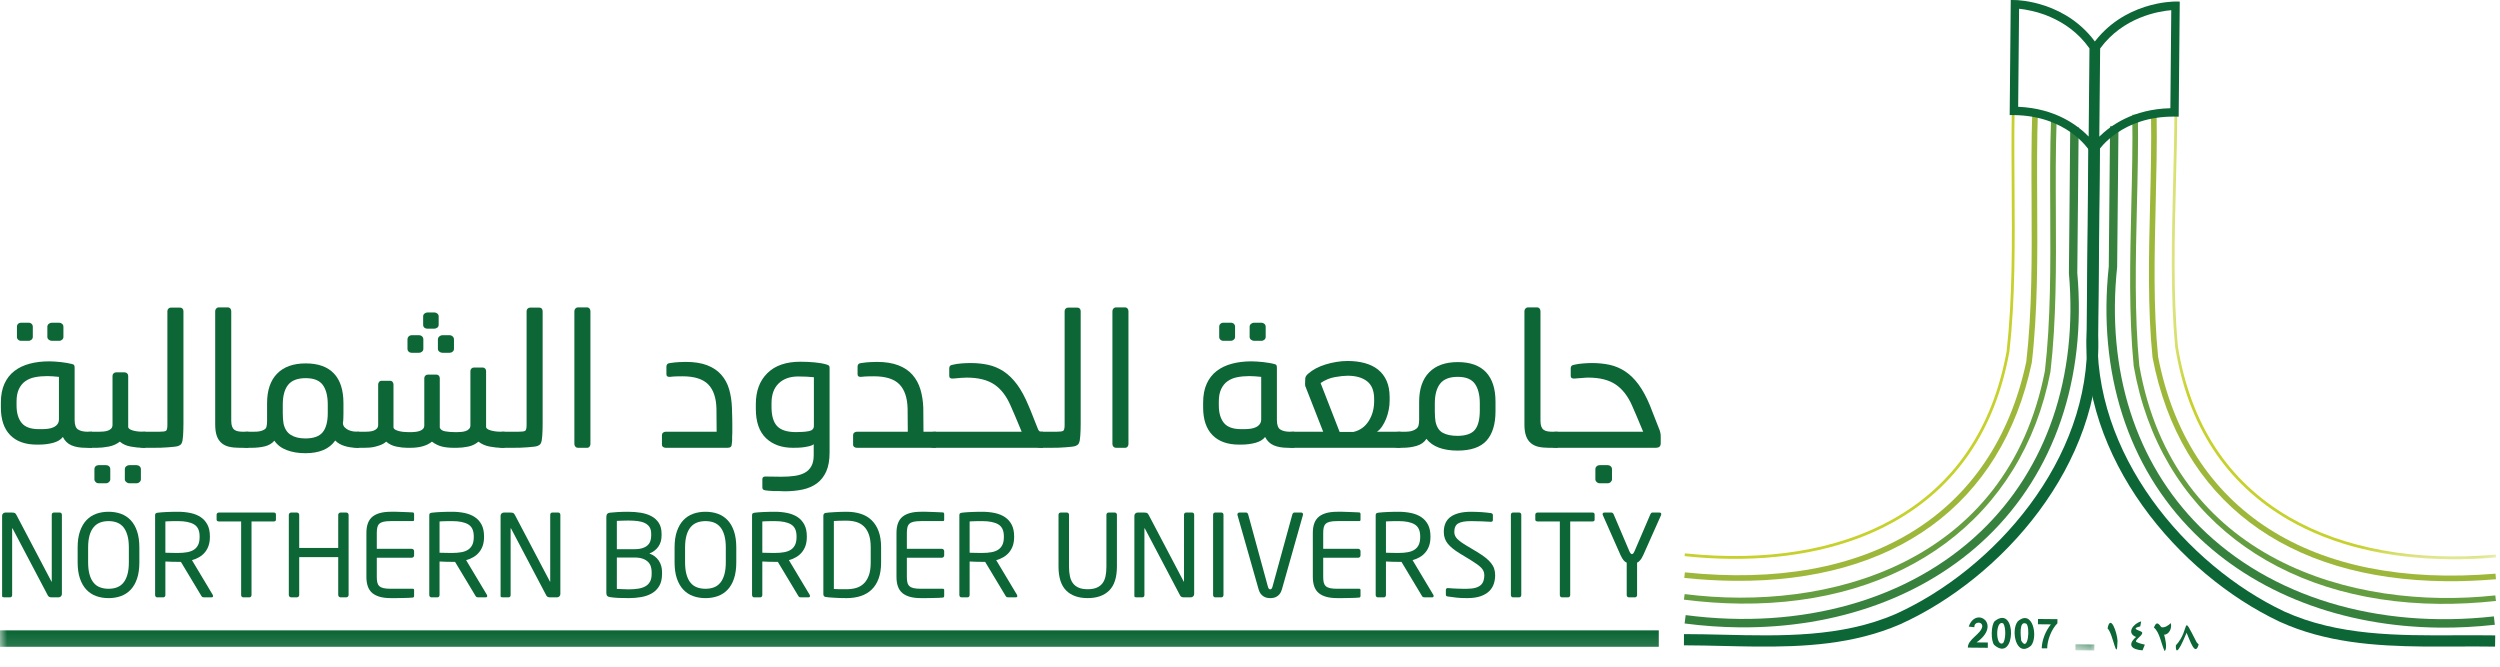 <?xml version="1.0" encoding="UTF-8"?>
<svg width="180px" height="48px" viewBox="0 0 180 48" version="1.1" xmlns="http://www.w3.org/2000/svg" xmlns:xlink="http://www.w3.org/1999/xlink">
    <title>Group 121</title>
    <defs>
        <polygon id="path-1" points="0.366 0.953 23.717 0.953 23.717 33.39 0.366 33.39"></polygon>
        <polygon id="path-3" points="0.428 0.232 1.794 0.232 1.794 1 0.428 1"></polygon>
        <polygon id="path-5" points="0 46.88 179.717 46.88 179.717 -0 0 -0"></polygon>
    </defs>
    <g id="Mobile-Option" stroke="none" stroke-width="1" fill="none" fill-rule="evenodd">
        <g id="Mobile-Client-Edit-Copy-2" transform="translate(-127, -7126)">
            <g id="Group-121" transform="translate(127, 7126)">
                <path d="M174.5,46.55 C170.981,46.517 167.429,46.261 164.132,44.762 C156.846,41.318 149.738,32.975 150.24,23.689 L150.367,9.998 L151.176,10.006 L151.048,23.714 C150.565,32.662 157.436,40.702 164.472,44.029 C168.328,45.781 172.64,45.761 176.813,45.741 C177.766,45.737 178.716,45.734 179.657,45.748 L179.644,46.557 C178.711,46.542 177.764,46.545 176.816,46.55 C176.048,46.554 175.274,46.557 174.5,46.55" id="Fill-1" fill="#0C6635"></path>
                <path d="M175.667,45.189 C168.66,45.124 162.359,42.728 157.982,38.373 C153.202,33.62 151.018,26.807 151.831,19.191 C151.844,17.835 151.858,16.157 151.874,14.464 C151.891,12.56 151.906,10.636 151.924,9.089 L152.53,9.096 C152.513,10.643 152.496,12.566 152.481,14.469 C152.465,16.163 152.45,17.841 152.435,19.226 C151.642,26.685 153.763,33.323 158.409,37.943 C163.465,42.973 171.173,45.317 179.56,44.38 L179.627,44.983 C178.288,45.133 176.965,45.201 175.667,45.189" id="Fill-3" fill="#37813E"></path>
                <path d="M175.626,43.478 C163.929,43.369 155.476,36.941 153.629,26.371 L153.661,26.364 L153.627,26.365 C153.269,22.683 153.363,18.703 153.453,14.852 C153.506,12.66 153.56,10.392 153.524,8.262 L153.929,8.255 C153.964,10.394 153.91,12.665 153.857,14.862 C153.768,18.693 153.674,22.654 154.028,26.306 L154.03,26.321 C156.489,40.32 169.37,43.983 179.662,42.869 L179.707,43.27 C178.31,43.421 176.946,43.49 175.626,43.478" id="Fill-5" fill="#659D41"></path>
                <path d="M176.102,41.847 C164.587,41.739 156.973,36.009 154.989,25.773 C154.987,25.766 154.987,25.76 154.985,25.754 L155.07,25.737 L154.984,25.745 C154.624,22.195 154.716,18.354 154.806,14.639 C154.857,12.521 154.91,10.331 154.873,8.275 L155.277,8.268 C155.314,10.333 155.261,12.527 155.21,14.649 C155.122,18.347 155.03,22.17 155.385,25.692 C157.526,36.74 166.366,42.43 179.676,41.303 L179.71,41.706 C178.469,41.811 177.265,41.858 176.102,41.847" id="Fill-7" fill="#9DB73B"></path>
                <g id="Group-11" transform="translate(156, 6.88)">
                    <mask id="mask-2" fill="white">
                        <use xlink:href="#path-1"></use>
                    </mask>
                    <g id="Clip-10"></g>
                    <path d="M20.394,33.388 C15.904,33.346 11.925,32.378 8.751,30.538 C4.263,27.936 1.523,23.747 0.608,18.09 C0.257,14.288 0.363,10.185 0.464,6.217 C0.509,4.47 0.556,2.664 0.559,0.953 L0.761,0.954 C0.758,2.666 0.711,4.474 0.666,6.222 C0.565,10.18 0.459,14.273 0.808,18.06 L0.809,18.068 L0.809,18.072 C1.717,23.659 4.423,27.795 8.853,30.364 C12.752,32.624 17.884,33.557 23.701,33.055 L23.717,33.257 C22.583,33.355 21.474,33.398 20.394,33.388" id="Fill-9" fill="#C6D12D" mask="url(#mask-2)"></path>
                </g>
                <path d="M126.385,46.552 C125.611,46.545 124.839,46.527 124.071,46.509 C123.124,46.487 122.18,46.466 121.244,46.463 L121.245,45.655 C122.186,45.656 123.137,45.678 124.09,45.7 C128.256,45.797 132.572,45.899 136.467,44.217 C143.558,41.025 150.577,33.114 150.263,24.178 L150.39,10.451 L151.198,10.458 L151.071,24.167 C151.399,33.442 144.136,41.651 136.793,44.956 C133.463,46.395 129.906,46.585 126.385,46.552" id="Fill-12" fill="#0C6635"></path>
                <path d="M125.245,45.169 C123.946,45.157 122.627,45.065 121.291,44.89 L121.369,44.288 C129.741,45.384 137.486,43.183 142.637,38.247 C147.368,33.714 149.614,27.118 148.961,19.675 C148.972,18.169 148.989,16.396 149.007,14.612 C149.025,12.685 149.045,10.746 149.057,9.159 L149.664,9.164 C149.651,10.751 149.632,12.69 149.613,14.617 C149.596,16.4 149.578,18.175 149.565,19.65 C150.234,27.252 147.923,34.023 143.056,38.686 C138.598,42.957 132.253,45.234 125.245,45.169" id="Fill-14" fill="#37813E"></path>
                <path d="M125.319,43.459 C123.998,43.446 122.638,43.353 121.243,43.175 L121.295,42.774 C131.558,44.081 144.509,40.662 147.232,26.713 C147.656,23.064 147.636,19.098 147.618,15.261 C147.607,13.062 147.596,10.788 147.673,8.649 L148.077,8.663 C148.001,10.794 148.011,13.063 148.022,15.259 C148.042,19.107 148.06,23.088 147.633,26.762 L147.562,26.753 L147.633,26.767 C145.588,37.3 137.015,43.568 125.319,43.459" id="Fill-16" fill="#659D41"></path>
                <path d="M124.877,41.82 C123.713,41.809 122.51,41.74 121.269,41.611 L121.311,41.21 C134.583,42.585 143.535,37.066 145.887,26.069 L145.891,26.053 C146.315,22.397 146.294,18.433 146.274,14.601 C146.262,12.382 146.25,10.088 146.328,7.924 L146.732,7.939 C146.655,10.093 146.667,12.383 146.679,14.598 C146.698,18.449 146.72,22.43 146.29,26.117 L146.234,26.113 L146.287,26.126 C144.117,36.335 136.397,41.928 124.877,41.82" id="Fill-18" fill="#9DB73B"></path>
                <path d="M124.612,40.236 C123.532,40.225 122.424,40.162 121.291,40.043 L121.311,39.841 C127.113,40.45 132.264,39.616 136.207,37.428 C140.684,34.943 143.466,30.859 144.478,25.289 C144.9,21.506 144.871,17.407 144.842,13.445 C144.831,11.696 144.817,9.888 144.846,8.175 L145.049,8.178 C145.019,9.888 145.033,11.696 145.045,13.443 C145.073,17.407 145.102,21.505 144.681,25.295 L144.677,25.322 C143.656,30.956 140.839,35.089 136.304,37.605 C133.097,39.385 129.101,40.278 124.612,40.236" id="Fill-20" fill="#C6D12D"></path>
                <path d="M151.21,3.49 L151.15,9.838 C151.94,9.055 153.582,7.851 156.266,7.792 L156.331,0.733 C155.453,0.805 152.876,1.214 151.21,3.49 L151.21,3.49 Z M150.528,11.681 L150.607,3.295 L150.661,3.216 C152.864,0.112 156.487,0.11 156.641,0.11 L156.942,0.114 L156.865,8.399 L156.562,8.396 C152.782,8.36 151.16,10.732 151.094,10.832 L150.528,11.681 Z" id="Fill-22" fill="#0C6635"></path>
                <path d="M145.308,7.689 C147.991,7.8 149.61,9.034 150.383,9.831 L150.442,3.484 C148.819,1.176 146.25,0.72 145.374,0.63 L145.308,7.689 Z M150.972,11.686 L150.422,10.827 C150.357,10.724 148.779,8.323 144.999,8.288 L144.697,8.285 L144.774,0.001 L145.078,0.003 C145.23,0.004 148.852,0.075 150.996,3.219 L151.05,3.298 L150.972,11.686 Z" id="Fill-24" fill="#0C6635"></path>
                <path d="M152.462,46.143 C152.44,45.582 151.957,44.151 151.744,45.243 C152.161,45.639 152.421,47.809 152.462,46.143 M153.786,46.197 C153.778,45.995 154.268,45.767 154.236,45.552 C154.262,45.423 153.424,45.31 153.93,45.147 C154.018,45.116 154.075,45.099 154.1,45.099 L154.163,44.742 C153.642,44.87 153.048,45.564 153.798,45.863 C153.153,46.423 153.456,46.768 154.261,46.826 L154.429,46.415 C154.118,46.348 153.903,46.275 153.786,46.197 M156.291,44.863 C156.155,45.025 155.821,45.234 155.609,45.151 C155.282,44.672 155.203,44.946 155.078,45.176 C155.513,45.546 155.605,46.365 155.852,46.879 C156.071,46.703 155.892,45.941 155.815,45.697 C156.194,45.699 156.405,45.173 156.291,44.863 M158.154,46.238 C157.012,44.009 157.751,45.3 156.662,46.465 C156.625,47.622 157.383,45.653 157.434,45.557 C157.679,46.107 158.053,47.314 158.304,46.404 C158.237,46.33 158.188,46.275 158.154,46.238" id="Fill-26" fill="#0C6635"></path>
                <g id="Group-30" transform="translate(149, 45.88)">
                    <mask id="mask-4" fill="white">
                        <use xlink:href="#path-3"></use>
                    </mask>
                    <g id="Clip-29"></g>
                    <polygon id="Fill-28" fill="#0C6635" mask="url(#mask-4)" points="0.428 0.94 1.79 0.953 1.794 0.523 0.432 0.51"></polygon>
                </g>
                <path d="M142.311,46.253 C144.162,44.956 142.269,43.621 141.748,45.115 L142.155,45.16 C142.122,44.749 142.74,44.71 142.724,45.115 C142.63,45.661 141.675,46.023 141.685,46.627 L143.121,46.641 L143.124,46.261 L142.311,46.253 Z M143.623,44.719 C143.345,44.998 143.332,46.163 143.588,46.441 C145.154,47.791 145.229,43.465 143.623,44.719 L143.623,44.719 Z M144.238,44.893 C144.431,45.163 144.424,46.03 144.225,46.301 C143.646,46.637 143.663,44.551 144.238,44.893 L144.238,44.893 Z M145.283,44.734 C144.751,45.373 145.166,47.407 146.235,46.487 C146.761,45.859 146.354,43.814 145.283,44.734 L145.283,44.734 Z M145.897,44.908 C146.182,45.148 146.029,47.004 145.527,46.126 C145.503,45.863 145.339,44.639 145.897,44.908 L145.897,44.908 Z M147.664,44.956 C147.286,45.418 147.019,46.085 147.003,46.677 L147.398,46.681 C147.399,46.087 147.714,45.292 148.133,44.878 L148.136,44.58 L146.736,44.567 L146.732,44.947 L147.664,44.956 Z" id="Fill-31" fill="#0C6635"></path>
                <path d="M3.41,23.532 C3.41,23.442 3.443,23.369 3.511,23.316 C3.578,23.262 3.652,23.235 3.732,23.235 L4.257,23.235 C4.338,23.235 4.409,23.262 4.472,23.316 C4.535,23.369 4.566,23.442 4.566,23.532 L4.566,24.258 C4.566,24.337 4.535,24.404 4.472,24.459 C4.409,24.512 4.338,24.54 4.257,24.54 L3.732,24.54 C3.652,24.54 3.578,24.512 3.511,24.459 C3.443,24.404 3.41,24.337 3.41,24.258 L3.41,23.532 Z M1.22,23.532 C1.22,23.442 1.248,23.369 1.306,23.316 C1.365,23.262 1.438,23.235 1.528,23.235 L2.053,23.235 C2.142,23.235 2.216,23.262 2.274,23.316 C2.333,23.369 2.362,23.442 2.362,23.532 L2.362,24.258 C2.362,24.337 2.33,24.404 2.267,24.459 C2.205,24.512 2.134,24.54 2.053,24.54 L1.528,24.54 C1.438,24.54 1.365,24.512 1.306,24.459 C1.248,24.404 1.22,24.337 1.22,24.258 L1.22,23.532 Z M1.192,29.189 C1.192,29.727 1.313,30.146 1.556,30.447 C1.797,30.747 2.209,30.898 2.792,30.898 L3.047,30.898 C3.181,30.898 3.32,30.887 3.464,30.87 C3.607,30.852 3.737,30.817 3.854,30.762 C3.97,30.709 4.064,30.636 4.137,30.541 C4.208,30.447 4.244,30.328 4.244,30.184 L4.244,27.134 C4.064,27.116 3.907,27.102 3.773,27.093 C3.639,27.084 3.514,27.079 3.396,27.079 C3.074,27.079 2.778,27.107 2.51,27.16 C2.241,27.215 2.01,27.311 1.817,27.45 C1.625,27.588 1.473,27.776 1.36,28.014 C1.248,28.252 1.192,28.55 1.192,28.907 L1.192,29.189 Z M0.063,28.988 C0.063,28.46 0.148,28.008 0.319,27.631 C0.489,27.255 0.728,26.948 1.038,26.71 C1.347,26.473 1.715,26.299 2.14,26.186 C2.565,26.073 3.034,26.017 3.545,26.017 C3.661,26.017 3.796,26.023 3.948,26.032 C4.1,26.041 4.251,26.053 4.398,26.072 C4.546,26.09 4.687,26.11 4.822,26.133 C4.956,26.154 5.072,26.178 5.172,26.206 C5.261,26.224 5.316,26.253 5.339,26.294 C5.361,26.334 5.373,26.39 5.373,26.462 L5.373,30.238 C5.373,30.596 5.458,30.828 5.628,30.93 C5.799,31.035 6.027,31.085 6.314,31.085 L6.623,31.085 L6.623,32.242 L6.166,32.242 C5.763,32.242 5.424,32.182 5.151,32.066 C4.878,31.951 4.669,31.748 4.526,31.462 C4.374,31.659 4.139,31.8 3.82,31.886 C3.502,31.97 3.155,32.013 2.778,32.013 L2.657,32.013 C1.824,32.013 1.183,31.785 0.735,31.328 C0.287,30.87 0.063,30.207 0.063,29.338 L0.063,28.988 Z" id="Fill-33" fill="#0C6635"></path>
                <path d="M8.988,33.787 C8.988,33.697 9.022,33.626 9.089,33.572 C9.156,33.517 9.23,33.491 9.311,33.491 L9.835,33.491 C9.916,33.491 9.987,33.517 10.05,33.572 C10.113,33.626 10.144,33.697 10.144,33.787 L10.144,34.513 C10.144,34.584 10.113,34.649 10.05,34.707 C9.987,34.766 9.916,34.795 9.835,34.795 L9.311,34.795 C9.23,34.795 9.156,34.766 9.089,34.707 C9.022,34.649 8.988,34.584 8.988,34.513 L8.988,33.787 Z M6.798,33.787 C6.798,33.697 6.826,33.626 6.884,33.572 C6.943,33.517 7.017,33.491 7.106,33.491 L7.631,33.491 C7.72,33.491 7.794,33.517 7.852,33.572 C7.911,33.626 7.94,33.697 7.94,33.787 L7.94,34.513 C7.94,34.584 7.909,34.649 7.845,34.707 C7.783,34.766 7.712,34.795 7.631,34.795 L7.106,34.795 C7.017,34.795 6.943,34.766 6.884,34.707 C6.826,34.649 6.798,34.584 6.798,34.513 L6.798,33.787 Z M6.085,31.26 C6.085,31.206 6.13,31.164 6.219,31.132 C6.309,31.1 6.417,31.085 6.542,31.085 L7.147,31.085 C7.236,31.085 7.335,31.081 7.442,31.071 C7.551,31.062 7.653,31.043 7.752,31.012 C7.85,30.979 7.933,30.931 8.001,30.863 C8.068,30.796 8.101,30.704 8.101,30.588 L8.101,27.065 C8.101,26.994 8.126,26.933 8.176,26.885 C8.224,26.836 8.285,26.81 8.357,26.81 L8.975,26.81 C9.047,26.81 9.107,26.836 9.156,26.885 C9.206,26.933 9.23,26.994 9.23,27.065 L9.23,30.763 C9.258,30.834 9.313,30.89 9.398,30.931 C9.483,30.971 9.578,31.002 9.68,31.024 C9.784,31.047 9.889,31.062 9.997,31.071 C10.104,31.081 10.198,31.085 10.279,31.085 L10.467,31.085 L10.467,32.241 L10.305,32.241 C10.028,32.241 9.73,32.212 9.412,32.154 C9.093,32.096 8.832,31.976 8.626,31.798 C8.401,31.976 8.135,32.096 7.826,32.154 C7.516,32.212 7.236,32.241 6.985,32.241 L6.542,32.241 C6.417,32.241 6.309,32.225 6.219,32.194 C6.13,32.162 6.085,32.115 6.085,32.053 L6.085,31.26 Z" id="Fill-35" fill="#0C6635"></path>
                <path d="M9.929,31.26 C9.929,31.206 9.974,31.164 10.063,31.132 C10.153,31.101 10.26,31.085 10.386,31.085 L11.461,31.085 C11.721,31.085 11.885,31.063 11.951,31.018 C12.019,30.973 12.052,30.834 12.052,30.601 L12.052,22.402 C12.052,22.33 12.077,22.27 12.126,22.221 C12.175,22.171 12.236,22.147 12.308,22.147 L12.966,22.147 C13.038,22.147 13.096,22.171 13.141,22.221 C13.186,22.27 13.208,22.33 13.208,22.402 L13.208,30.157 L13.208,30.521 C13.208,30.656 13.206,30.794 13.201,30.938 C13.198,31.081 13.191,31.22 13.182,31.354 C13.172,31.489 13.159,31.61 13.141,31.717 C13.123,31.807 13.096,31.883 13.061,31.946 C13.025,32.008 12.952,32.063 12.845,32.107 C12.774,32.134 12.671,32.155 12.536,32.167 C12.402,32.181 12.254,32.195 12.092,32.207 C11.932,32.221 11.763,32.23 11.588,32.235 C11.413,32.239 11.25,32.241 11.098,32.241 L10.386,32.241 C10.26,32.241 10.153,32.226 10.063,32.195 C9.974,32.162 9.929,32.115 9.929,32.053 L9.929,31.26 Z" id="Fill-37" fill="#0C6635"></path>
                <path d="M15.494,22.402 C15.494,22.331 15.519,22.268 15.568,22.215 C15.617,22.161 15.678,22.133 15.75,22.133 L16.408,22.133 C16.48,22.133 16.538,22.161 16.583,22.215 C16.628,22.268 16.65,22.331 16.65,22.402 L16.65,30.293 C16.65,30.472 16.671,30.613 16.711,30.716 C16.751,30.819 16.809,30.898 16.886,30.951 C16.962,31.006 17.056,31.041 17.168,31.059 C17.28,31.077 17.408,31.086 17.551,31.086 L17.887,31.086 L17.887,32.242 L17.256,32.242 C16.969,32.242 16.718,32.217 16.503,32.168 C16.288,32.119 16.103,32.029 15.951,31.899 C15.799,31.769 15.684,31.596 15.609,31.381 C15.532,31.167 15.494,30.888 15.494,30.548 L15.494,22.402 Z" id="Fill-39" fill="#0C6635"></path>
                <path d="M20.36,29.123 L20.36,29.741 C20.36,30.037 20.378,30.288 20.414,30.493 C20.494,30.87 20.669,31.144 20.938,31.313 C21.207,31.483 21.556,31.568 21.986,31.568 C22.578,31.568 22.994,31.419 23.236,31.119 C23.478,30.818 23.599,30.359 23.599,29.741 L23.599,29.123 C23.599,28.514 23.48,28.045 23.243,27.718 C23.006,27.391 22.595,27.227 22.013,27.227 C21.422,27.227 20.999,27.389 20.743,27.711 C20.487,28.034 20.36,28.505 20.36,29.123 L20.36,29.123 Z M17.348,31.26 C17.348,31.206 17.393,31.164 17.483,31.132 C17.573,31.101 17.68,31.085 17.805,31.085 L18.236,31.085 C18.298,31.085 18.381,31.083 18.484,31.078 C18.588,31.074 18.688,31.059 18.787,31.031 C18.885,31.005 18.973,30.967 19.049,30.917 C19.126,30.868 19.173,30.798 19.19,30.709 C19.217,30.601 19.23,30.472 19.23,30.318 L19.23,29.028 C19.23,28.105 19.47,27.397 19.95,26.904 C20.429,26.412 21.117,26.165 22.013,26.165 C22.909,26.165 23.586,26.407 24.043,26.892 C24.5,27.375 24.728,28.088 24.728,29.028 L24.728,29.781 C24.728,29.889 24.726,30.005 24.721,30.131 C24.716,30.256 24.706,30.368 24.688,30.467 C24.697,30.593 24.742,30.695 24.823,30.775 C24.903,30.856 24.995,30.92 25.097,30.964 C25.201,31.009 25.306,31.04 25.414,31.059 C25.521,31.076 25.611,31.085 25.682,31.085 L25.857,31.085 L25.857,32.241 L25.682,32.241 C25.386,32.241 25.097,32.199 24.815,32.113 C24.534,32.028 24.307,31.896 24.136,31.717 C23.715,32.326 22.999,32.631 21.986,32.631 C21.484,32.631 21.039,32.557 20.649,32.409 C20.258,32.262 19.961,32.035 19.755,31.73 C19.576,31.936 19.342,32.073 19.055,32.14 C18.769,32.207 18.46,32.241 18.129,32.241 L17.805,32.241 C17.68,32.241 17.573,32.226 17.483,32.194 C17.393,32.162 17.348,32.115 17.348,32.053 L17.348,31.26 Z" id="Fill-41" fill="#0C6635"></path>
                <path d="M31.529,24.446 C31.529,24.356 31.563,24.282 31.631,24.223 C31.698,24.166 31.771,24.136 31.852,24.136 L32.377,24.136 C32.457,24.136 32.529,24.166 32.591,24.223 C32.654,24.282 32.686,24.356 32.686,24.446 L32.686,25.118 C32.686,25.198 32.654,25.265 32.591,25.319 C32.529,25.373 32.457,25.4 32.377,25.4 L31.852,25.4 C31.771,25.4 31.698,25.373 31.631,25.319 C31.563,25.265 31.529,25.198 31.529,25.118 L31.529,24.446 Z M30.467,22.779 C30.467,22.698 30.499,22.631 30.561,22.577 C30.624,22.523 30.696,22.497 30.777,22.497 L31.274,22.497 C31.355,22.497 31.426,22.523 31.489,22.577 C31.551,22.631 31.584,22.698 31.584,22.779 L31.584,23.384 C31.584,23.473 31.55,23.543 31.482,23.592 C31.416,23.641 31.342,23.666 31.26,23.666 L30.763,23.666 C30.683,23.666 30.613,23.641 30.555,23.592 C30.497,23.543 30.467,23.473 30.467,23.384 L30.467,22.779 Z M29.339,24.446 C29.339,24.356 29.368,24.282 29.426,24.223 C29.484,24.166 29.558,24.136 29.648,24.136 L30.172,24.136 C30.261,24.136 30.336,24.166 30.394,24.223 C30.452,24.282 30.481,24.356 30.481,24.446 L30.481,25.118 C30.481,25.198 30.45,25.265 30.386,25.319 C30.324,25.373 30.253,25.4 30.172,25.4 L29.648,25.4 C29.558,25.4 29.484,25.373 29.426,25.319 C29.368,25.265 29.339,25.198 29.339,25.118 L29.339,24.446 Z M25.32,31.26 C25.32,31.207 25.365,31.165 25.454,31.133 C25.544,31.101 25.651,31.086 25.776,31.086 L26.288,31.086 C26.377,31.086 26.475,31.082 26.583,31.072 C26.69,31.063 26.792,31.044 26.885,31.012 C26.979,30.98 27.06,30.931 27.128,30.864 C27.195,30.797 27.228,30.705 27.228,30.589 L27.228,27.685 C27.228,27.613 27.251,27.55 27.296,27.497 C27.341,27.443 27.398,27.416 27.47,27.416 L28.089,27.416 C28.16,27.416 28.218,27.443 28.263,27.497 C28.308,27.55 28.331,27.613 28.331,27.685 L28.331,30.791 C28.357,30.862 28.414,30.918 28.499,30.958 C28.584,30.999 28.677,31.03 28.781,31.052 C28.883,31.075 28.989,31.091 29.096,31.099 C29.204,31.108 29.299,31.113 29.379,31.113 L29.661,31.113 C29.742,31.113 29.834,31.106 29.937,31.092 C30.04,31.079 30.136,31.057 30.226,31.025 C30.315,30.994 30.391,30.947 30.454,30.884 C30.516,30.822 30.549,30.736 30.549,30.629 L30.549,27.228 C30.549,27.156 30.573,27.096 30.623,27.047 C30.672,26.998 30.732,26.972 30.803,26.972 L31.422,26.972 C31.494,26.972 31.551,26.998 31.596,27.047 C31.641,27.096 31.664,27.156 31.664,27.228 L31.664,30.791 C31.718,30.933 31.852,31.023 32.067,31.059 C32.282,31.094 32.507,31.113 32.739,31.113 L32.914,31.113 C32.995,31.113 33.091,31.108 33.203,31.099 C33.315,31.091 33.421,31.07 33.519,31.039 C33.618,31.008 33.701,30.958 33.767,30.89 C33.835,30.824 33.869,30.736 33.869,30.629 L33.869,26.717 C33.869,26.645 33.893,26.585 33.942,26.536 C33.992,26.487 34.051,26.462 34.124,26.462 L34.756,26.462 C34.827,26.462 34.885,26.487 34.93,26.536 C34.975,26.585 34.998,26.645 34.998,26.717 L34.998,30.763 C35.024,30.835 35.083,30.89 35.173,30.931 C35.261,30.971 35.361,31.003 35.468,31.025 C35.576,31.048 35.683,31.063 35.791,31.072 C35.898,31.082 35.992,31.086 36.073,31.086 L36.329,31.086 L36.329,32.242 L36.099,32.242 C35.858,32.242 35.58,32.213 35.266,32.155 C34.953,32.096 34.679,31.977 34.446,31.799 C34.24,31.977 33.994,32.096 33.707,32.155 C33.421,32.213 33.147,32.242 32.887,32.242 L32.672,32.242 C32.358,32.242 32.078,32.213 31.832,32.155 C31.586,32.096 31.342,31.977 31.099,31.799 C30.741,32.093 30.221,32.242 29.541,32.242 L29.311,32.242 C29.079,32.242 28.821,32.213 28.539,32.155 C28.257,32.096 28.012,31.977 27.806,31.799 C27.699,31.897 27.575,31.973 27.436,32.027 C27.298,32.081 27.156,32.126 27.013,32.161 C26.87,32.197 26.729,32.219 26.59,32.228 C26.451,32.237 26.323,32.242 26.207,32.242 L25.776,32.242 C25.651,32.242 25.544,32.226 25.454,32.195 C25.365,32.163 25.32,32.116 25.32,32.053 L25.32,31.26 Z" id="Fill-43" fill="#0C6635"></path>
                <path d="M35.791,31.26 C35.791,31.206 35.836,31.164 35.925,31.132 C36.015,31.101 36.122,31.085 36.248,31.085 L37.323,31.085 C37.583,31.085 37.747,31.063 37.813,31.018 C37.881,30.973 37.915,30.834 37.915,30.601 L37.915,22.402 C37.915,22.33 37.939,22.27 37.988,22.221 C38.038,22.171 38.099,22.147 38.17,22.147 L38.829,22.147 C38.9,22.147 38.959,22.171 39.004,22.221 C39.048,22.27 39.07,22.33 39.07,22.402 L39.07,30.157 L39.07,30.521 C39.07,30.656 39.068,30.794 39.064,30.938 C39.06,31.081 39.053,31.22 39.044,31.354 C39.035,31.489 39.021,31.61 39.004,31.717 C38.985,31.807 38.959,31.883 38.923,31.946 C38.887,32.008 38.815,32.063 38.708,32.107 C38.637,32.134 38.533,32.155 38.398,32.167 C38.265,32.181 38.116,32.195 37.955,32.207 C37.794,32.221 37.626,32.23 37.451,32.235 C37.276,32.239 37.112,32.241 36.96,32.241 L36.248,32.241 C36.122,32.241 36.015,32.226 35.925,32.195 C35.836,32.162 35.791,32.115 35.791,32.053 L35.791,31.26 Z" id="Fill-45" fill="#0C6635"></path>
                <path d="M41.355,22.402 C41.355,22.331 41.38,22.268 41.429,22.215 C41.478,22.161 41.539,22.133 41.611,22.133 L42.269,22.133 C42.341,22.133 42.399,22.161 42.444,22.215 C42.489,22.268 42.511,22.331 42.511,22.402 L42.511,31.973 C42.511,32.045 42.489,32.107 42.444,32.161 C42.399,32.215 42.341,32.242 42.269,32.242 L41.611,32.242 C41.539,32.242 41.478,32.215 41.429,32.161 C41.38,32.107 41.355,32.045 41.355,31.973 L41.355,22.402 Z" id="Fill-47" fill="#0C6635"></path>
                <path d="M47.66,31.327 C47.66,31.256 47.686,31.197 47.74,31.152 C47.795,31.107 47.857,31.085 47.929,31.085 L51.598,31.085 L51.585,29.431 C51.567,28.643 51.367,28.056 50.986,27.671 C50.605,27.285 49.99,27.093 49.139,27.093 C49.04,27.093 48.9,27.096 48.722,27.099 C48.542,27.104 48.386,27.115 48.251,27.133 C48.072,27.151 47.982,27.088 47.982,26.945 L47.982,26.394 C47.982,26.322 48.002,26.265 48.043,26.22 C48.083,26.175 48.152,26.147 48.251,26.139 C48.484,26.102 48.706,26.08 48.917,26.071 C49.127,26.062 49.282,26.057 49.381,26.057 C49.99,26.057 50.503,26.139 50.92,26.3 C51.336,26.461 51.675,26.689 51.934,26.985 C52.194,27.281 52.383,27.631 52.499,28.034 C52.615,28.437 52.682,28.881 52.7,29.364 C52.7,29.4 52.702,29.49 52.707,29.633 C52.712,29.777 52.716,29.933 52.721,30.103 C52.724,30.274 52.727,30.435 52.727,30.588 L52.727,30.897 L52.727,31.139 C52.727,31.228 52.722,31.327 52.714,31.434 L52.714,31.73 C52.705,31.829 52.696,31.91 52.687,31.973 C52.687,32.151 52.588,32.241 52.391,32.241 L47.929,32.241 C47.857,32.241 47.795,32.221 47.74,32.181 C47.686,32.139 47.66,32.084 47.66,32.013 L47.66,31.327 Z" id="Fill-49" fill="#0C6635"></path>
                <path d="M58.6,27.16 C58.421,27.142 58.246,27.129 58.077,27.12 C57.906,27.11 57.704,27.106 57.471,27.106 C56.88,27.106 56.412,27.272 56.067,27.603 C55.721,27.935 55.549,28.41 55.549,29.028 L55.549,29.298 C55.549,29.933 55.684,30.395 55.953,30.681 C56.221,30.969 56.678,31.112 57.324,31.112 C57.673,31.112 57.973,31.09 58.224,31.045 C58.475,31 58.6,30.875 58.6,30.668 L58.6,27.16 Z M54.89,34.499 C54.89,34.374 54.962,34.31 55.106,34.31 C55.257,34.31 55.451,34.313 55.684,34.317 C55.916,34.322 56.105,34.325 56.248,34.325 C56.607,34.325 56.929,34.305 57.215,34.264 C57.502,34.223 57.746,34.147 57.949,34.035 C58.151,33.924 58.307,33.766 58.419,33.565 C58.531,33.363 58.587,33.101 58.587,32.778 L58.587,31.985 C58.525,32.04 58.432,32.082 58.311,32.113 C58.191,32.144 58.056,32.172 57.909,32.194 C57.76,32.217 57.615,32.229 57.471,32.234 C57.328,32.239 57.203,32.241 57.095,32.241 C56.28,32.241 55.629,32.008 55.146,31.542 C54.662,31.076 54.42,30.373 54.42,29.431 L54.42,29.096 C54.42,28.155 54.698,27.411 55.253,26.864 C55.809,26.317 56.597,26.045 57.62,26.045 C57.977,26.045 58.325,26.06 58.661,26.092 C58.996,26.123 59.282,26.175 59.515,26.246 C59.604,26.272 59.662,26.302 59.69,26.333 C59.716,26.364 59.73,26.417 59.73,26.488 L59.73,32.577 C59.73,33.133 59.649,33.59 59.488,33.948 C59.327,34.306 59.102,34.591 58.816,34.802 C58.529,35.012 58.188,35.16 57.794,35.245 C57.4,35.33 56.965,35.373 56.49,35.373 C56.4,35.373 56.284,35.368 56.14,35.359 L55.738,35.359 C55.594,35.35 55.464,35.342 55.347,35.333 C55.231,35.323 55.15,35.314 55.106,35.306 C55.016,35.288 54.957,35.264 54.931,35.231 C54.904,35.2 54.89,35.153 54.89,35.091 L54.89,34.499 Z" id="Fill-51" fill="#0C6635"></path>
                <path d="M61.423,31.327 C61.423,31.256 61.449,31.197 61.503,31.152 C61.558,31.107 61.62,31.085 61.692,31.085 L65.361,31.085 L65.348,29.431 C65.33,28.643 65.133,28.056 64.756,27.671 C64.38,27.285 63.766,27.093 62.915,27.093 C62.817,27.093 62.675,27.096 62.491,27.099 C62.308,27.104 62.149,27.115 62.015,27.133 C61.835,27.151 61.745,27.088 61.745,26.945 L61.745,26.394 C61.745,26.322 61.766,26.265 61.806,26.22 C61.846,26.175 61.915,26.147 62.015,26.139 C62.247,26.102 62.469,26.08 62.68,26.071 C62.891,26.062 63.045,26.057 63.144,26.057 C63.743,26.057 64.254,26.139 64.676,26.3 C65.097,26.461 65.438,26.689 65.697,26.985 C65.957,27.281 66.148,27.631 66.269,28.034 C66.39,28.437 66.459,28.881 66.477,29.364 L66.49,31.085 L67.378,31.085 L67.378,32.241 L61.692,32.241 C61.62,32.241 61.558,32.221 61.503,32.181 C61.449,32.139 61.423,32.084 61.423,32.013 L61.423,31.327 Z" id="Fill-53" fill="#0C6635"></path>
                <path d="M67.324,32.242 C67.181,32.242 67.069,32.221 66.989,32.181 C66.908,32.139 66.868,32.097 66.868,32.053 L66.868,31.261 C66.868,31.206 66.912,31.165 67.002,31.133 C67.092,31.101 67.199,31.085 67.324,31.085 L73.561,31.085 L73.078,29.93 L72.768,29.218 C72.472,28.527 72.081,28.015 71.593,27.684 C71.103,27.352 70.438,27.188 69.596,27.188 C69.524,27.188 69.386,27.194 69.179,27.207 C68.973,27.221 68.794,27.236 68.641,27.255 C68.444,27.273 68.346,27.21 68.346,27.066 L68.346,26.515 C68.346,26.444 68.364,26.387 68.4,26.346 C68.435,26.306 68.503,26.277 68.601,26.261 C68.79,26.215 68.998,26.183 69.226,26.166 C69.455,26.148 69.672,26.139 69.879,26.139 C70.327,26.139 70.748,26.181 71.142,26.267 C71.536,26.352 71.908,26.509 72.258,26.736 C72.607,26.966 72.929,27.279 73.225,27.678 C73.521,28.076 73.799,28.59 74.059,29.218 L74.207,29.567 L74.745,30.924 C74.789,30.997 74.825,31.041 74.852,31.058 C74.879,31.076 74.928,31.085 75,31.085 L75.095,31.085 L75.095,32.242 L67.324,32.242 Z" id="Fill-55" fill="#0C6635"></path>
                <path d="M74.529,31.26 C74.529,31.206 74.574,31.164 74.664,31.132 C74.754,31.101 74.861,31.085 74.986,31.085 L76.061,31.085 C76.321,31.085 76.485,31.063 76.552,31.018 C76.619,30.973 76.653,30.834 76.653,30.601 L76.653,22.402 C76.653,22.33 76.677,22.27 76.726,22.221 C76.776,22.171 76.837,22.147 76.908,22.147 L77.567,22.147 C77.638,22.147 77.697,22.171 77.742,22.221 C77.787,22.27 77.809,22.33 77.809,22.402 L77.809,30.157 L77.809,30.521 C77.809,30.656 77.806,30.794 77.802,30.938 C77.798,31.081 77.791,31.22 77.782,31.354 C77.773,31.489 77.759,31.61 77.742,31.717 C77.723,31.807 77.697,31.883 77.661,31.946 C77.625,32.008 77.553,32.063 77.446,32.107 C77.375,32.134 77.271,32.155 77.136,32.167 C77.003,32.181 76.854,32.195 76.693,32.207 C76.532,32.221 76.364,32.23 76.189,32.235 C76.014,32.239 75.851,32.241 75.699,32.241 L74.986,32.241 C74.861,32.241 74.754,32.226 74.664,32.195 C74.574,32.162 74.529,32.115 74.529,32.053 L74.529,31.26 Z" id="Fill-57" fill="#0C6635"></path>
                <path d="M80.094,22.402 C80.094,22.331 80.118,22.268 80.167,22.215 C80.217,22.161 80.277,22.133 80.349,22.133 L81.007,22.133 C81.079,22.133 81.137,22.161 81.182,22.215 C81.227,22.268 81.249,22.331 81.249,22.402 L81.249,31.973 C81.249,32.045 81.227,32.107 81.182,32.161 C81.137,32.215 81.079,32.242 81.007,32.242 L80.349,32.242 C80.277,32.242 80.217,32.215 80.167,32.161 C80.118,32.107 80.094,32.045 80.094,31.973 L80.094,22.402 Z" id="Fill-59" fill="#0C6635"></path>
                <path d="M89.973,23.532 C89.973,23.442 90.006,23.369 90.074,23.316 C90.141,23.262 90.215,23.235 90.295,23.235 L90.82,23.235 C90.901,23.235 90.972,23.262 91.035,23.316 C91.098,23.369 91.129,23.442 91.129,23.532 L91.129,24.258 C91.129,24.337 91.098,24.404 91.035,24.459 C90.972,24.512 90.901,24.54 90.82,24.54 L90.295,24.54 C90.215,24.54 90.141,24.512 90.074,24.459 C90.006,24.404 89.973,24.337 89.973,24.258 L89.973,23.532 Z M87.783,23.532 C87.783,23.442 87.811,23.369 87.869,23.316 C87.928,23.262 88.001,23.235 88.091,23.235 L88.616,23.235 C88.705,23.235 88.779,23.262 88.837,23.316 C88.896,23.369 88.925,23.442 88.925,23.532 L88.925,24.258 C88.925,24.337 88.893,24.404 88.83,24.459 C88.768,24.512 88.696,24.54 88.616,24.54 L88.091,24.54 C88.001,24.54 87.928,24.512 87.869,24.459 C87.811,24.404 87.783,24.337 87.783,24.258 L87.783,23.532 Z M87.755,29.189 C87.755,29.727 87.876,30.146 88.119,30.447 C88.36,30.747 88.772,30.898 89.355,30.898 L89.61,30.898 C89.744,30.898 89.883,30.887 90.027,30.87 C90.17,30.852 90.3,30.817 90.417,30.762 C90.533,30.709 90.627,30.636 90.699,30.541 C90.771,30.447 90.807,30.328 90.807,30.184 L90.807,27.134 C90.627,27.116 90.47,27.102 90.336,27.093 C90.202,27.084 90.076,27.079 89.959,27.079 C89.637,27.079 89.341,27.107 89.073,27.16 C88.804,27.215 88.573,27.311 88.38,27.45 C88.188,27.588 88.036,27.776 87.923,28.014 C87.811,28.252 87.755,28.55 87.755,28.907 L87.755,29.189 Z M86.626,28.988 C86.626,28.46 86.711,28.008 86.882,27.631 C87.052,27.255 87.291,26.948 87.601,26.71 C87.91,26.473 88.277,26.299 88.703,26.186 C89.128,26.073 89.597,26.017 90.108,26.017 C90.224,26.017 90.358,26.023 90.511,26.032 C90.663,26.041 90.814,26.053 90.961,26.072 C91.109,26.09 91.25,26.11 91.385,26.133 C91.519,26.154 91.635,26.178 91.734,26.206 C91.824,26.224 91.879,26.253 91.902,26.294 C91.924,26.334 91.936,26.39 91.936,26.462 L91.936,30.238 C91.936,30.596 92.021,30.828 92.191,30.93 C92.361,31.035 92.59,31.085 92.876,31.085 L93.186,31.085 L93.186,32.242 L92.729,32.242 C92.326,32.242 91.987,32.182 91.714,32.066 C91.441,31.951 91.232,31.748 91.088,31.462 C90.937,31.659 90.702,31.8 90.383,31.886 C90.065,31.97 89.718,32.013 89.341,32.013 L89.22,32.013 C88.387,32.013 87.746,31.785 87.298,31.328 C86.85,30.87 86.626,30.207 86.626,29.338 L86.626,28.988 Z" id="Fill-61" fill="#0C6635"></path>
                <path d="M97.447,31.099 C97.913,30.992 98.278,30.732 98.543,30.319 C98.807,29.908 98.939,29.428 98.939,28.881 L98.939,28.733 C98.939,28.142 98.769,27.714 98.428,27.45 C98.088,27.185 97.622,27.053 97.031,27.053 C96.798,27.053 96.497,27.084 96.13,27.147 C95.762,27.21 95.413,27.353 95.082,27.578 L96.453,31.099 L97.447,31.099 Z M92.648,31.26 C92.648,31.206 92.693,31.164 92.783,31.132 C92.873,31.101 92.98,31.085 93.105,31.085 L95.269,31.085 L94.006,27.86 C93.988,27.832 93.977,27.797 93.972,27.752 C93.968,27.707 93.966,27.667 93.966,27.631 L93.979,27.241 C93.988,27.125 94.064,27.008 94.208,26.892 C94.36,26.757 94.542,26.634 94.752,26.522 C94.963,26.41 95.193,26.316 95.444,26.24 C95.695,26.163 95.955,26.103 96.223,26.058 C96.493,26.013 96.761,25.991 97.031,25.991 C97.469,25.991 97.875,26.04 98.247,26.139 C98.619,26.238 98.939,26.392 99.208,26.603 C99.476,26.814 99.685,27.084 99.833,27.415 C99.981,27.747 100.054,28.142 100.054,28.599 L100.054,28.854 C100.054,29.069 100.032,29.288 99.987,29.513 C99.943,29.737 99.88,29.95 99.8,30.152 C99.718,30.353 99.623,30.537 99.51,30.703 C99.398,30.869 99.275,30.996 99.141,31.085 L100.835,31.085 L100.835,32.242 L93.105,32.242 C92.98,32.242 92.873,32.226 92.783,32.195 C92.693,32.162 92.648,32.116 92.648,32.053 L92.648,31.26 Z" id="Fill-63" fill="#0C6635"></path>
                <path d="M103.307,29.633 C103.307,29.92 103.325,30.167 103.361,30.373 C103.451,30.768 103.629,31.034 103.899,31.172 C104.167,31.312 104.512,31.381 104.934,31.381 C105.525,31.381 105.942,31.239 106.184,30.957 C106.425,30.675 106.546,30.203 106.546,29.539 L106.546,29.042 C106.546,28.433 106.427,27.962 106.19,27.631 C105.953,27.3 105.543,27.133 104.96,27.133 C104.369,27.133 103.946,27.297 103.69,27.624 C103.435,27.951 103.307,28.424 103.307,29.042 L103.307,29.633 Z M100.296,31.26 C100.296,31.206 100.341,31.164 100.43,31.132 C100.52,31.101 100.627,31.085 100.753,31.085 L101.183,31.085 C101.245,31.085 101.327,31.081 101.425,31.071 C101.524,31.063 101.622,31.04 101.721,31.005 C101.82,30.969 101.907,30.922 101.983,30.863 C102.059,30.805 102.111,30.723 102.138,30.615 C102.164,30.507 102.178,30.378 102.178,30.225 L102.178,28.935 C102.178,28.012 102.417,27.304 102.897,26.811 C103.376,26.318 104.064,26.071 104.96,26.071 C105.856,26.071 106.534,26.314 106.991,26.797 C107.447,27.281 107.676,27.989 107.676,28.921 L107.676,29.607 C107.676,30.538 107.46,31.244 107.031,31.724 C106.6,32.203 105.902,32.443 104.934,32.443 C104.431,32.443 103.99,32.373 103.61,32.235 C103.229,32.096 102.926,31.883 102.703,31.596 C102.55,31.838 102.317,32.006 102.003,32.1 C101.69,32.195 101.345,32.241 100.968,32.241 L100.753,32.241 C100.627,32.241 100.52,32.226 100.43,32.195 C100.341,32.162 100.296,32.115 100.296,32.053 L100.296,31.26 Z" id="Fill-65" fill="#0C6635"></path>
                <path d="M109.759,22.402 C109.759,22.331 109.783,22.268 109.832,22.215 C109.882,22.161 109.943,22.133 110.014,22.133 L110.673,22.133 C110.744,22.133 110.803,22.161 110.848,22.215 C110.892,22.268 110.914,22.331 110.914,22.402 L110.914,30.293 C110.914,30.472 110.935,30.613 110.975,30.716 C111.015,30.819 111.073,30.898 111.15,30.951 C111.226,31.006 111.32,31.041 111.432,31.059 C111.544,31.077 111.672,31.086 111.816,31.086 L112.152,31.086 L112.152,32.242 L111.52,32.242 C111.233,32.242 110.982,32.217 110.767,32.168 C110.552,32.119 110.368,32.029 110.216,31.899 C110.064,31.769 109.949,31.596 109.873,31.381 C109.797,31.167 109.759,30.888 109.759,30.548 L109.759,22.402 Z" id="Fill-67" fill="#0C6635"></path>
                <path d="M114.867,33.787 C114.867,33.697 114.898,33.626 114.962,33.572 C115.024,33.517 115.096,33.491 115.177,33.491 L115.755,33.491 C115.835,33.491 115.907,33.517 115.97,33.572 C116.032,33.626 116.063,33.697 116.063,33.787 L116.063,34.513 C116.063,34.584 116.032,34.649 115.97,34.707 C115.907,34.766 115.835,34.795 115.755,34.795 L115.177,34.795 C115.096,34.795 115.024,34.766 114.962,34.707 C114.898,34.649 114.867,34.584 114.867,34.513 L114.867,33.787 Z M111.614,31.26 C111.614,31.206 111.659,31.164 111.749,31.132 C111.839,31.1 111.946,31.085 112.071,31.085 L118.308,31.085 L117.824,29.93 L117.515,29.217 C117.22,28.536 116.828,28.027 116.339,27.691 C115.85,27.355 115.185,27.187 114.343,27.187 C114.307,27.187 114.251,27.189 114.175,27.193 C114.098,27.198 114.013,27.205 113.92,27.214 C113.825,27.223 113.731,27.229 113.638,27.234 C113.543,27.238 113.46,27.245 113.388,27.254 C113.191,27.272 113.093,27.21 113.093,27.065 L113.093,26.515 C113.093,26.443 113.111,26.387 113.146,26.347 C113.182,26.307 113.25,26.277 113.348,26.26 C113.545,26.215 113.767,26.183 114.013,26.165 C114.261,26.147 114.464,26.139 114.625,26.139 C115.073,26.139 115.494,26.182 115.888,26.266 C116.283,26.351 116.655,26.508 117.005,26.736 C117.354,26.966 117.677,27.279 117.972,27.678 C118.267,28.076 118.546,28.59 118.805,29.217 L118.94,29.566 L119.505,31.005 C119.522,31.067 119.538,31.13 119.552,31.192 C119.565,31.256 119.572,31.336 119.572,31.434 L119.572,31.918 C119.572,32.017 119.545,32.096 119.491,32.154 C119.437,32.212 119.335,32.241 119.182,32.241 L112.071,32.241 C111.937,32.241 111.827,32.221 111.742,32.181 C111.657,32.14 111.614,32.098 111.614,32.053 L111.614,31.26 Z" id="Fill-69" fill="#0C6635"></path>
                <path d="M4.456,42.77 C4.456,42.835 4.434,42.891 4.387,42.938 C4.34,42.985 4.284,43.008 4.219,43.008 L3.709,43.008 C3.577,43.008 3.49,42.964 3.446,42.876 L0.908,38.054 C0.896,38.039 0.889,38.03 0.883,38.03 C0.878,38.03 0.875,38.039 0.875,38.054 L0.875,42.852 C0.875,42.896 0.861,42.933 0.834,42.962 C0.807,42.993 0.77,43.008 0.727,43.008 L0.3,43.008 C0.256,43.008 0.221,43.002 0.193,42.992 C0.166,42.981 0.152,42.953 0.152,42.91 L0.152,37.134 C0.152,37.069 0.175,37.014 0.222,36.97 C0.269,36.926 0.324,36.904 0.391,36.904 L0.842,36.904 C0.957,36.904 1.033,36.916 1.072,36.941 C1.11,36.966 1.146,37.008 1.179,37.069 L3.701,41.866 L3.718,41.891 C3.723,41.891 3.726,41.882 3.726,41.866 L3.726,37.06 C3.726,37.017 3.739,36.98 3.767,36.95 C3.794,36.919 3.829,36.904 3.873,36.904 L4.309,36.904 C4.352,36.904 4.388,36.919 4.415,36.95 C4.442,36.98 4.456,37.017 4.456,37.06 L4.456,42.77 Z" id="Fill-71" fill="#0C6635"></path>
                <path d="M9.278,39.426 C9.278,39.08 9.244,38.788 9.175,38.547 C9.107,38.306 9.01,38.109 8.884,37.955 C8.758,37.802 8.605,37.692 8.424,37.622 C8.243,37.555 8.041,37.52 7.816,37.52 C7.591,37.52 7.389,37.555 7.208,37.622 C7.027,37.692 6.873,37.802 6.744,37.955 C6.615,38.109 6.516,38.306 6.448,38.547 C6.38,38.788 6.345,39.08 6.345,39.426 L6.345,40.486 C6.345,40.831 6.38,41.124 6.448,41.364 C6.516,41.606 6.614,41.803 6.74,41.956 C6.866,42.11 7.02,42.221 7.204,42.289 C7.387,42.358 7.591,42.392 7.816,42.392 C8.041,42.392 8.243,42.358 8.424,42.289 C8.605,42.221 8.758,42.11 8.884,41.956 C9.01,41.803 9.107,41.606 9.175,41.364 C9.244,41.124 9.278,40.831 9.278,40.486 L9.278,39.426 Z M10.034,40.486 C10.034,40.941 9.979,41.33 9.87,41.656 C9.759,41.982 9.607,42.249 9.41,42.457 C9.213,42.665 8.978,42.819 8.708,42.917 C8.436,43.016 8.139,43.065 7.816,43.065 C7.493,43.065 7.196,43.016 6.924,42.917 C6.654,42.819 6.42,42.665 6.222,42.457 C6.025,42.249 5.871,41.982 5.758,41.656 C5.646,41.33 5.59,40.941 5.59,40.486 L5.59,39.426 C5.59,38.972 5.646,38.581 5.758,38.255 C5.871,37.93 6.025,37.662 6.222,37.454 C6.42,37.246 6.654,37.093 6.924,36.994 C7.196,36.896 7.493,36.847 7.816,36.847 C8.139,36.847 8.436,36.896 8.708,36.994 C8.978,37.093 9.213,37.246 9.41,37.454 C9.607,37.662 9.759,37.93 9.87,38.255 C9.979,38.581 10.034,38.972 10.034,39.426 L10.034,40.486 Z" id="Fill-73" fill="#0C6635"></path>
                <path d="M14.372,38.613 C14.372,38.202 14.24,37.918 13.977,37.759 C13.715,37.6 13.326,37.52 12.811,37.52 L12.59,37.52 C12.507,37.52 12.424,37.522 12.339,37.525 C12.254,37.527 12.173,37.53 12.097,37.533 C12.019,37.536 11.957,37.54 11.907,37.545 L11.907,39.797 C12.088,39.801 12.261,39.805 12.425,39.808 C12.59,39.811 12.718,39.812 12.811,39.812 C13.062,39.812 13.286,39.795 13.48,39.759 C13.675,39.723 13.838,39.662 13.97,39.574 C14.101,39.487 14.2,39.37 14.269,39.225 C14.338,39.081 14.372,38.895 14.372,38.671 L14.372,38.613 Z M15.342,42.901 C15.342,42.972 15.306,43.009 15.234,43.009 L14.709,43.009 C14.659,43.009 14.619,43.004 14.59,42.996 C14.559,42.987 14.528,42.957 14.495,42.901 L13.024,40.453 L12.811,40.453 C12.674,40.453 12.544,40.452 12.421,40.449 C12.298,40.446 12.126,40.439 11.907,40.428 L11.907,42.843 C11.907,42.887 11.893,42.926 11.866,42.959 C11.839,42.992 11.804,43.009 11.76,43.009 L11.316,43.009 C11.272,43.009 11.236,42.992 11.209,42.959 C11.182,42.926 11.168,42.887 11.168,42.843 L11.168,37.093 C11.168,37.033 11.182,36.991 11.209,36.967 C11.236,36.941 11.288,36.924 11.365,36.913 C11.453,36.902 11.556,36.892 11.674,36.884 C11.791,36.876 11.914,36.869 12.043,36.863 C12.172,36.858 12.302,36.854 12.434,36.851 C12.564,36.848 12.69,36.847 12.811,36.847 C13.135,36.847 13.436,36.878 13.719,36.937 C14.001,36.998 14.244,37.096 14.45,37.233 C14.655,37.37 14.816,37.551 14.934,37.775 C15.053,38 15.111,38.279 15.111,38.613 L15.111,38.671 C15.111,38.901 15.079,39.107 15.017,39.291 C14.954,39.474 14.864,39.634 14.75,39.771 C14.635,39.908 14.498,40.023 14.339,40.116 C14.181,40.21 14.008,40.281 13.821,40.33 L15.316,42.827 C15.333,42.855 15.342,42.88 15.342,42.901 L15.342,42.901 Z" id="Fill-75" fill="#0C6635"></path>
                <path d="M19.867,37.413 C19.867,37.501 19.815,37.544 19.712,37.544 L18.109,37.544 L18.109,42.843 C18.109,42.887 18.096,42.926 18.068,42.958 C18.041,42.991 18.006,43.008 17.962,43.008 L17.51,43.008 C17.466,43.008 17.43,42.991 17.403,42.958 C17.375,42.926 17.362,42.887 17.362,42.843 L17.362,37.544 L15.76,37.544 C15.716,37.544 15.678,37.533 15.645,37.512 C15.612,37.49 15.596,37.457 15.596,37.413 L15.596,37.052 C15.596,37.008 15.612,36.973 15.645,36.944 C15.678,36.918 15.716,36.903 15.76,36.903 L19.712,36.903 C19.815,36.903 19.867,36.953 19.867,37.052 L19.867,37.413 Z" id="Fill-77" fill="#0C6635"></path>
                <path d="M25.1,42.843 C25.1,42.887 25.083,42.926 25.05,42.958 C25.018,42.991 24.979,43.008 24.936,43.008 L24.517,43.008 C24.473,43.008 24.434,42.991 24.402,42.958 C24.369,42.926 24.352,42.887 24.352,42.843 L24.352,40.115 L21.543,40.115 L21.543,42.843 C21.543,42.887 21.526,42.926 21.494,42.958 C21.46,42.991 21.422,43.008 21.378,43.008 L20.959,43.008 C20.915,43.008 20.877,42.991 20.844,42.958 C20.812,42.926 20.795,42.887 20.795,42.843 L20.795,37.069 C20.795,37.025 20.812,36.987 20.844,36.953 C20.877,36.92 20.915,36.904 20.959,36.904 L21.378,36.904 C21.422,36.904 21.46,36.92 21.494,36.953 C21.526,36.987 21.543,37.025 21.543,37.069 L21.543,39.45 L24.352,39.45 L24.352,37.069 C24.352,37.025 24.369,36.987 24.402,36.953 C24.434,36.92 24.473,36.904 24.517,36.904 L24.936,36.904 C24.979,36.904 25.018,36.92 25.05,36.953 C25.083,36.987 25.1,37.025 25.1,37.069 L25.1,42.843 Z" id="Fill-79" fill="#0C6635"></path>
                <path d="M29.815,42.909 C29.815,42.936 29.808,42.961 29.794,42.982 C29.781,43.005 29.76,43.018 29.733,43.023 C29.656,43.034 29.552,43.042 29.42,43.045 C29.29,43.047 29.148,43.051 28.998,43.056 C28.847,43.062 28.695,43.064 28.542,43.064 L28.131,43.064 C27.55,43.064 27.114,42.947 26.821,42.712 C26.528,42.476 26.381,42.085 26.381,41.537 L26.381,38.374 C26.381,37.826 26.528,37.434 26.821,37.199 C27.114,36.964 27.55,36.847 28.131,36.847 L28.534,36.847 L28.985,36.862 C29.133,36.862 29.273,36.868 29.404,36.879 L29.733,36.895 C29.76,36.901 29.781,36.915 29.794,36.936 C29.808,36.958 29.815,36.983 29.815,37.011 L29.815,37.422 C29.815,37.487 29.785,37.519 29.725,37.519 L28.139,37.519 C27.92,37.519 27.745,37.535 27.614,37.565 C27.482,37.596 27.38,37.644 27.309,37.713 C27.238,37.781 27.19,37.871 27.166,37.979 C27.141,38.09 27.129,38.221 27.129,38.374 L27.129,39.516 L29.651,39.516 C29.695,39.516 29.733,39.532 29.766,39.565 C29.798,39.598 29.815,39.637 29.815,39.68 L29.815,39.992 C29.815,40.037 29.798,40.074 29.766,40.107 C29.733,40.14 29.695,40.157 29.651,40.157 L27.129,40.157 L27.129,41.537 C27.129,41.695 27.141,41.829 27.166,41.935 C27.19,42.042 27.238,42.13 27.309,42.198 C27.38,42.266 27.482,42.316 27.614,42.346 C27.745,42.376 27.92,42.391 28.139,42.391 L29.725,42.391 C29.785,42.391 29.815,42.424 29.815,42.49 L29.815,42.909 Z" id="Fill-81" fill="#0C6635"></path>
                <path d="M34.111,38.613 C34.111,38.202 33.98,37.918 33.717,37.759 C33.455,37.6 33.065,37.52 32.55,37.52 L32.329,37.52 C32.247,37.52 32.164,37.522 32.078,37.525 C31.993,37.527 31.913,37.53 31.836,37.533 C31.759,37.536 31.696,37.54 31.647,37.545 L31.647,39.797 C31.828,39.801 32.001,39.805 32.165,39.808 C32.329,39.811 32.458,39.812 32.55,39.812 C32.802,39.812 33.026,39.795 33.22,39.759 C33.415,39.723 33.578,39.662 33.709,39.574 C33.84,39.487 33.94,39.37 34.008,39.225 C34.078,39.081 34.111,38.895 34.111,38.671 L34.111,38.613 Z M35.081,42.901 C35.081,42.972 35.046,43.009 34.974,43.009 L34.449,43.009 C34.399,43.009 34.359,43.004 34.33,42.996 C34.299,42.987 34.267,42.957 34.235,42.901 L32.764,40.453 L32.55,40.453 C32.414,40.453 32.284,40.452 32.16,40.449 C32.038,40.446 31.866,40.439 31.647,40.428 L31.647,42.843 C31.647,42.887 31.633,42.926 31.606,42.959 C31.579,42.992 31.543,43.009 31.5,43.009 L31.055,43.009 C31.011,43.009 30.976,42.992 30.949,42.959 C30.922,42.926 30.908,42.887 30.908,42.843 L30.908,37.093 C30.908,37.033 30.922,36.991 30.949,36.967 C30.976,36.941 31.028,36.924 31.105,36.913 C31.192,36.902 31.296,36.892 31.413,36.884 C31.531,36.876 31.654,36.869 31.783,36.863 C31.911,36.858 32.041,36.854 32.173,36.851 C32.304,36.848 32.43,36.847 32.55,36.847 C32.874,36.847 33.176,36.878 33.459,36.937 C33.74,36.998 33.984,37.096 34.189,37.233 C34.395,37.37 34.556,37.551 34.674,37.775 C34.792,38 34.851,38.279 34.851,38.613 L34.851,38.671 C34.851,38.901 34.819,39.107 34.757,39.291 C34.693,39.474 34.604,39.634 34.489,39.771 C34.375,39.908 34.237,40.023 34.079,40.116 C33.92,40.21 33.748,40.281 33.561,40.33 L35.056,42.827 C35.073,42.855 35.081,42.88 35.081,42.901 L35.081,42.901 Z" id="Fill-83" fill="#0C6635"></path>
                <path d="M40.346,42.77 C40.346,42.835 40.324,42.891 40.277,42.938 C40.23,42.985 40.174,43.008 40.109,43.008 L39.599,43.008 C39.467,43.008 39.38,42.964 39.336,42.876 L36.798,38.054 C36.786,38.039 36.779,38.03 36.773,38.03 C36.768,38.03 36.765,38.039 36.765,38.054 L36.765,42.852 C36.765,42.896 36.751,42.933 36.724,42.962 C36.697,42.993 36.66,43.008 36.617,43.008 L36.19,43.008 C36.146,43.008 36.111,43.002 36.083,42.992 C36.056,42.981 36.042,42.953 36.042,42.91 L36.042,37.134 C36.042,37.069 36.066,37.014 36.112,36.97 C36.159,36.926 36.214,36.904 36.281,36.904 L36.732,36.904 C36.847,36.904 36.923,36.916 36.962,36.941 C37,36.966 37.036,37.008 37.069,37.069 L39.591,41.866 L39.608,41.891 C39.613,41.891 39.616,41.882 39.616,41.866 L39.616,37.06 C39.616,37.017 39.629,36.98 39.657,36.95 C39.684,36.919 39.719,36.904 39.763,36.904 L40.199,36.904 C40.242,36.904 40.278,36.919 40.305,36.95 C40.332,36.98 40.346,37.017 40.346,37.06 L40.346,42.77 Z" id="Fill-85" fill="#0C6635"></path>
                <path d="M46.919,41.184 C46.919,41.047 46.898,40.916 46.861,40.79 C46.822,40.664 46.755,40.553 46.66,40.456 C46.563,40.362 46.437,40.285 46.276,40.227 C46.118,40.169 45.919,40.141 45.678,40.141 L44.413,40.141 L44.413,42.4 C44.55,42.406 44.691,42.413 44.836,42.42 C44.981,42.429 45.124,42.433 45.267,42.433 C45.52,42.433 45.748,42.416 45.953,42.383 C46.158,42.351 46.333,42.293 46.474,42.211 C46.617,42.129 46.727,42.017 46.803,41.874 C46.88,41.732 46.919,41.548 46.919,41.324 L46.919,41.184 Z M46.886,38.432 C46.886,38.235 46.846,38.075 46.767,37.952 C46.688,37.829 46.575,37.731 46.429,37.66 C46.285,37.589 46.109,37.541 45.907,37.516 C45.706,37.492 45.478,37.479 45.227,37.479 C45.084,37.479 44.941,37.482 44.798,37.488 C44.656,37.493 44.528,37.498 44.413,37.504 L44.413,39.541 L45.678,39.541 C45.913,39.541 46.108,39.515 46.266,39.463 C46.422,39.411 46.545,39.34 46.639,39.249 C46.731,39.159 46.797,39.055 46.831,38.937 C46.867,38.82 46.886,38.695 46.886,38.564 L46.886,38.432 Z M47.666,41.324 C47.666,41.669 47.602,41.954 47.474,42.178 C47.344,42.403 47.169,42.58 46.947,42.712 C46.725,42.843 46.469,42.935 46.179,42.987 C45.889,43.039 45.584,43.065 45.267,43.065 C44.993,43.065 44.742,43.06 44.511,43.049 C44.282,43.038 44.087,43.019 43.928,42.992 C43.834,42.981 43.767,42.953 43.722,42.91 C43.679,42.866 43.657,42.791 43.657,42.687 L43.657,37.216 C43.657,37.03 43.745,36.929 43.919,36.913 C44.056,36.896 44.242,36.881 44.474,36.868 C44.708,36.854 44.958,36.847 45.227,36.847 C45.554,36.847 45.864,36.872 46.154,36.92 C46.444,36.97 46.7,37.055 46.919,37.175 C47.138,37.296 47.312,37.457 47.44,37.66 C47.568,37.863 47.633,38.12 47.633,38.432 L47.633,38.564 C47.633,38.871 47.556,39.134 47.403,39.356 C47.249,39.578 47.033,39.744 46.755,39.853 C47.038,39.953 47.263,40.12 47.423,40.354 C47.586,40.59 47.666,40.867 47.666,41.184 L47.666,41.324 Z" id="Fill-87" fill="#0C6635"></path>
                <path d="M52.258,39.426 C52.258,39.08 52.223,38.788 52.155,38.547 C52.086,38.306 51.989,38.109 51.863,37.955 C51.737,37.802 51.584,37.692 51.404,37.622 C51.223,37.555 51.02,37.52 50.795,37.52 C50.571,37.52 50.368,37.555 50.188,37.622 C50.007,37.692 49.852,37.802 49.723,37.955 C49.595,38.109 49.496,38.306 49.428,38.547 C49.36,38.788 49.325,39.08 49.325,39.426 L49.325,40.486 C49.325,40.831 49.36,41.124 49.428,41.364 C49.496,41.606 49.593,41.803 49.719,41.956 C49.845,42.11 50,42.221 50.183,42.289 C50.367,42.358 50.571,42.392 50.795,42.392 C51.02,42.392 51.223,42.358 51.404,42.289 C51.584,42.221 51.737,42.11 51.863,41.956 C51.989,41.803 52.086,41.606 52.155,41.364 C52.223,41.124 52.258,40.831 52.258,40.486 L52.258,39.426 Z M53.013,40.486 C53.013,40.941 52.958,41.33 52.849,41.656 C52.739,41.982 52.586,42.249 52.389,42.457 C52.192,42.665 51.958,42.819 51.687,42.917 C51.415,43.016 51.118,43.065 50.795,43.065 C50.472,43.065 50.175,43.016 49.904,42.917 C49.633,42.819 49.399,42.665 49.201,42.457 C49.004,42.249 48.85,41.982 48.737,41.656 C48.625,41.33 48.57,40.941 48.57,40.486 L48.57,39.426 C48.57,38.972 48.625,38.581 48.737,38.255 C48.85,37.93 49.004,37.662 49.201,37.454 C49.399,37.246 49.633,37.093 49.904,36.994 C50.175,36.896 50.472,36.847 50.795,36.847 C51.118,36.847 51.415,36.896 51.687,36.994 C51.958,37.093 52.192,37.246 52.389,37.454 C52.586,37.662 52.739,37.93 52.849,38.255 C52.958,38.581 53.013,38.972 53.013,39.426 L53.013,40.486 Z" id="Fill-89" fill="#0C6635"></path>
                <path d="M57.351,38.613 C57.351,38.202 57.22,37.918 56.956,37.759 C56.694,37.6 56.305,37.52 55.79,37.52 L55.569,37.52 C55.487,37.52 55.403,37.522 55.318,37.525 C55.233,37.527 55.153,37.53 55.076,37.533 C54.999,37.536 54.936,37.54 54.887,37.545 L54.887,39.797 C55.068,39.801 55.24,39.805 55.405,39.808 C55.569,39.811 55.698,39.812 55.79,39.812 C56.042,39.812 56.266,39.795 56.459,39.759 C56.655,39.723 56.818,39.662 56.949,39.574 C57.08,39.487 57.18,39.37 57.248,39.225 C57.317,39.081 57.351,38.895 57.351,38.671 L57.351,38.613 Z M58.321,42.901 C58.321,42.972 58.285,43.009 58.213,43.009 L57.688,43.009 C57.638,43.009 57.599,43.004 57.569,42.996 C57.538,42.987 57.507,42.957 57.475,42.901 L56.004,40.453 L55.79,40.453 C55.654,40.453 55.524,40.452 55.4,40.449 C55.277,40.446 55.106,40.439 54.887,40.428 L54.887,42.843 C54.887,42.887 54.873,42.926 54.845,42.959 C54.819,42.992 54.783,43.009 54.739,43.009 L54.295,43.009 C54.251,43.009 54.216,42.992 54.189,42.959 C54.162,42.926 54.148,42.887 54.148,42.843 L54.148,37.093 C54.148,37.033 54.162,36.991 54.189,36.967 C54.216,36.941 54.268,36.924 54.345,36.913 C54.432,36.902 54.535,36.892 54.653,36.884 C54.771,36.876 54.894,36.869 55.023,36.863 C55.151,36.858 55.281,36.854 55.413,36.851 C55.544,36.848 55.669,36.847 55.79,36.847 C56.114,36.847 56.416,36.878 56.699,36.937 C56.98,36.998 57.224,37.096 57.429,37.233 C57.635,37.37 57.796,37.551 57.913,37.775 C58.032,38 58.091,38.279 58.091,38.613 L58.091,38.671 C58.091,38.901 58.059,39.107 57.997,39.291 C57.933,39.474 57.844,39.634 57.729,39.771 C57.614,39.908 57.477,40.023 57.319,40.116 C57.16,40.21 56.987,40.281 56.801,40.33 L58.296,42.827 C58.313,42.855 58.321,42.88 58.321,42.901 L58.321,42.901 Z" id="Fill-91" fill="#0C6635"></path>
                <path d="M62.691,39.402 C62.691,39.029 62.646,38.72 62.555,38.473 C62.465,38.227 62.342,38.031 62.186,37.886 C62.03,37.741 61.846,37.638 61.635,37.578 C61.424,37.518 61.196,37.488 60.95,37.488 C60.757,37.488 60.592,37.489 60.453,37.492 C60.313,37.495 60.174,37.502 60.038,37.512 L60.038,42.408 C60.169,42.42 60.305,42.424 60.449,42.424 L60.95,42.424 C61.196,42.424 61.424,42.395 61.635,42.335 C61.846,42.274 62.03,42.171 62.186,42.022 C62.342,41.875 62.465,41.678 62.555,41.435 C62.646,41.191 62.691,40.883 62.691,40.51 L62.691,39.402 Z M63.439,40.51 C63.439,40.949 63.379,41.33 63.262,41.653 C63.144,41.976 62.977,42.241 62.761,42.449 C62.545,42.658 62.283,42.812 61.976,42.914 C61.67,43.015 61.328,43.065 60.95,43.065 C60.791,43.065 60.635,43.063 60.485,43.057 C60.335,43.051 60.192,43.046 60.058,43.037 C59.923,43.029 59.805,43.02 59.701,43.012 C59.597,43.004 59.514,42.994 59.455,42.983 C59.339,42.967 59.282,42.898 59.282,42.778 L59.282,37.134 C59.282,37.014 59.339,36.945 59.455,36.929 C59.514,36.919 59.597,36.909 59.701,36.9 C59.805,36.892 59.923,36.884 60.058,36.876 C60.192,36.868 60.335,36.861 60.485,36.855 C60.635,36.85 60.791,36.847 60.95,36.847 C61.328,36.847 61.67,36.896 61.976,36.995 C62.283,37.093 62.545,37.249 62.761,37.459 C62.977,37.67 63.144,37.935 63.262,38.256 C63.379,38.576 63.439,38.959 63.439,39.402 L63.439,40.51 Z" id="Fill-93" fill="#0C6635"></path>
                <path d="M67.981,42.909 C67.981,42.936 67.974,42.961 67.96,42.982 C67.947,43.005 67.926,43.018 67.899,43.023 C67.822,43.034 67.718,43.042 67.586,43.045 C67.456,43.047 67.314,43.051 67.164,43.056 C67.013,43.062 66.861,43.064 66.708,43.064 L66.296,43.064 C65.716,43.064 65.28,42.947 64.987,42.712 C64.694,42.476 64.547,42.085 64.547,41.537 L64.547,38.374 C64.547,37.826 64.694,37.434 64.987,37.199 C65.28,36.964 65.716,36.847 66.296,36.847 L66.7,36.847 L67.151,36.862 C67.299,36.862 67.439,36.868 67.57,36.879 L67.899,36.895 C67.926,36.901 67.947,36.915 67.96,36.936 C67.974,36.958 67.981,36.983 67.981,37.011 L67.981,37.422 C67.981,37.487 67.951,37.519 67.891,37.519 L66.305,37.519 C66.086,37.519 65.911,37.535 65.78,37.565 C65.648,37.596 65.546,37.644 65.475,37.713 C65.404,37.781 65.356,37.871 65.332,37.979 C65.307,38.09 65.294,38.221 65.294,38.374 L65.294,39.516 L67.817,39.516 C67.861,39.516 67.899,39.532 67.932,39.565 C67.964,39.598 67.981,39.637 67.981,39.68 L67.981,39.992 C67.981,40.037 67.964,40.074 67.932,40.107 C67.899,40.14 67.861,40.157 67.817,40.157 L65.294,40.157 L65.294,41.537 C65.294,41.695 65.307,41.829 65.332,41.935 C65.356,42.042 65.404,42.13 65.475,42.198 C65.546,42.266 65.648,42.316 65.78,42.346 C65.911,42.376 66.086,42.391 66.305,42.391 L67.891,42.391 C67.951,42.391 67.981,42.424 67.981,42.49 L67.981,42.909 Z" id="Fill-95" fill="#0C6635"></path>
                <path d="M72.278,38.613 C72.278,38.202 72.146,37.918 71.883,37.759 C71.621,37.6 71.232,37.52 70.717,37.52 L70.495,37.52 C70.413,37.52 70.33,37.522 70.245,37.525 C70.16,37.527 70.079,37.53 70.002,37.533 C69.925,37.536 69.863,37.54 69.813,37.545 L69.813,39.797 C69.994,39.801 70.167,39.805 70.331,39.808 C70.495,39.811 70.624,39.812 70.717,39.812 C70.968,39.812 71.192,39.795 71.386,39.759 C71.581,39.723 71.744,39.662 71.875,39.574 C72.007,39.487 72.106,39.37 72.175,39.225 C72.244,39.081 72.278,38.895 72.278,38.671 L72.278,38.613 Z M73.248,42.901 C73.248,42.972 73.212,43.009 73.14,43.009 L72.615,43.009 C72.565,43.009 72.525,43.004 72.496,42.996 C72.465,42.987 72.434,42.957 72.401,42.901 L70.93,40.453 L70.717,40.453 C70.58,40.453 70.45,40.452 70.327,40.449 C70.204,40.446 70.032,40.439 69.813,40.428 L69.813,42.843 C69.813,42.887 69.799,42.926 69.772,42.959 C69.745,42.992 69.709,43.009 69.666,43.009 L69.222,43.009 C69.178,43.009 69.142,42.992 69.115,42.959 C69.088,42.926 69.074,42.887 69.074,42.843 L69.074,37.093 C69.074,37.033 69.088,36.991 69.115,36.967 C69.142,36.941 69.194,36.924 69.271,36.913 C69.359,36.902 69.462,36.892 69.579,36.884 C69.697,36.876 69.82,36.869 69.949,36.863 C70.078,36.858 70.208,36.854 70.34,36.851 C70.47,36.848 70.596,36.847 70.717,36.847 C71.041,36.847 71.342,36.878 71.625,36.937 C71.907,36.998 72.15,37.096 72.356,37.233 C72.561,37.37 72.722,37.551 72.84,37.775 C72.958,38 73.017,38.279 73.017,38.613 L73.017,38.671 C73.017,38.901 72.985,39.107 72.923,39.291 C72.86,39.474 72.77,39.634 72.656,39.771 C72.541,39.908 72.404,40.023 72.245,40.116 C72.087,40.21 71.914,40.281 71.727,40.33 L73.222,42.827 C73.239,42.855 73.248,42.88 73.248,42.901 L73.248,42.901 Z" id="Fill-97" fill="#0C6635"></path>
                <path d="M80.418,40.79 C80.418,41.572 80.233,42.147 79.864,42.515 C79.493,42.882 78.978,43.064 78.314,43.064 C77.647,43.064 77.129,42.882 76.763,42.515 C76.397,42.147 76.213,41.572 76.213,40.79 L76.213,37.06 C76.213,37.017 76.228,36.979 76.257,36.949 C76.287,36.919 76.325,36.903 76.368,36.903 L76.812,36.903 C76.856,36.903 76.894,36.919 76.924,36.949 C76.953,36.979 76.968,37.017 76.968,37.06 L76.968,40.79 C76.968,41.053 76.99,41.286 77.034,41.491 C77.078,41.697 77.153,41.868 77.26,42.005 C77.367,42.143 77.504,42.246 77.674,42.317 C77.844,42.389 78.058,42.424 78.314,42.424 C78.567,42.424 78.779,42.389 78.951,42.317 C79.124,42.246 79.264,42.143 79.371,42.005 C79.478,41.868 79.553,41.699 79.597,41.496 C79.641,41.293 79.662,41.058 79.662,40.79 L79.662,37.06 C79.662,37.017 79.677,36.979 79.707,36.949 C79.737,36.919 79.775,36.903 79.819,36.903 L80.263,36.903 C80.306,36.903 80.344,36.919 80.373,36.949 C80.403,36.979 80.418,37.017 80.418,37.06 L80.418,40.79 Z" id="Fill-99" fill="#0C6635"></path>
                <path d="M85.98,42.77 C85.98,42.835 85.957,42.891 85.91,42.938 C85.863,42.985 85.807,43.008 85.742,43.008 L85.232,43.008 C85.101,43.008 85.013,42.964 84.969,42.876 L82.431,38.054 C82.42,38.039 82.412,38.03 82.406,38.03 C82.401,38.03 82.398,38.039 82.398,38.054 L82.398,42.852 C82.398,42.896 82.384,42.933 82.357,42.962 C82.33,42.993 82.294,43.008 82.251,43.008 L81.823,43.008 C81.779,43.008 81.744,43.002 81.716,42.992 C81.689,42.981 81.675,42.953 81.675,42.91 L81.675,37.134 C81.675,37.069 81.699,37.014 81.745,36.97 C81.792,36.926 81.848,36.904 81.914,36.904 L82.365,36.904 C82.48,36.904 82.557,36.916 82.595,36.941 C82.633,36.966 82.669,37.008 82.702,37.069 L85.224,41.866 L85.241,41.891 C85.246,41.891 85.249,41.882 85.249,41.866 L85.249,37.06 C85.249,37.017 85.262,36.98 85.29,36.95 C85.317,36.919 85.353,36.904 85.397,36.904 L85.833,36.904 C85.876,36.904 85.911,36.919 85.939,36.95 C85.966,36.98 85.98,37.017 85.98,37.06 L85.98,42.77 Z" id="Fill-101" fill="#0C6635"></path>
                <path d="M88.091,42.843 C88.091,42.887 88.076,42.926 88.05,42.958 C88.022,42.991 87.987,43.008 87.943,43.008 L87.49,43.008 C87.446,43.008 87.411,42.991 87.384,42.958 C87.357,42.926 87.343,42.887 87.343,42.843 L87.343,37.06 C87.343,37.017 87.357,36.98 87.384,36.949 C87.411,36.919 87.446,36.904 87.49,36.904 L87.943,36.904 C87.987,36.904 88.022,36.919 88.05,36.949 C88.076,36.98 88.091,37.017 88.091,37.06 L88.091,42.843 Z" id="Fill-103" fill="#0C6635"></path>
                <path d="M93.817,37.044 C93.817,37.065 93.814,37.082 93.808,37.093 L92.296,42.44 C92.258,42.572 92.208,42.678 92.145,42.757 C92.082,42.836 92.013,42.899 91.939,42.945 C91.866,42.992 91.786,43.023 91.701,43.04 C91.616,43.057 91.536,43.065 91.459,43.065 C91.382,43.065 91.303,43.057 91.22,43.04 C91.138,43.023 91.059,42.992 90.982,42.945 C90.906,42.899 90.837,42.836 90.773,42.757 C90.711,42.678 90.659,42.572 90.622,42.44 L89.101,37.093 C89.096,37.082 89.093,37.065 89.093,37.044 C89.093,36.999 89.107,36.966 89.134,36.94 C89.162,36.916 89.197,36.903 89.241,36.903 L89.717,36.903 C89.75,36.903 89.78,36.916 89.808,36.94 C89.835,36.966 89.854,36.994 89.865,37.027 L91.295,42.26 C91.328,42.375 91.382,42.433 91.459,42.433 C91.53,42.433 91.582,42.375 91.615,42.26 L93.052,37.027 C93.063,36.994 93.082,36.966 93.106,36.94 C93.13,36.916 93.159,36.903 93.192,36.903 L93.677,36.903 C93.77,36.903 93.817,36.95 93.817,37.044" id="Fill-105" fill="#0C6635"></path>
                <path d="M97.957,42.909 C97.957,42.936 97.95,42.961 97.936,42.982 C97.923,43.005 97.902,43.018 97.875,43.023 C97.799,43.034 97.694,43.042 97.562,43.045 C97.432,43.047 97.291,43.051 97.14,43.056 C96.989,43.062 96.837,43.064 96.684,43.064 L96.273,43.064 C95.692,43.064 95.256,42.947 94.963,42.712 C94.67,42.476 94.523,42.085 94.523,41.537 L94.523,38.374 C94.523,37.826 94.67,37.434 94.963,37.199 C95.256,36.964 95.692,36.847 96.273,36.847 L96.676,36.847 L97.128,36.862 C97.275,36.862 97.415,36.868 97.547,36.879 L97.875,36.895 C97.902,36.901 97.923,36.915 97.936,36.936 C97.95,36.958 97.957,36.983 97.957,37.011 L97.957,37.422 C97.957,37.487 97.927,37.519 97.867,37.519 L96.281,37.519 C96.062,37.519 95.887,37.535 95.756,37.565 C95.624,37.596 95.522,37.644 95.451,37.713 C95.381,37.781 95.333,37.871 95.308,37.979 C95.283,38.09 95.271,38.221 95.271,38.374 L95.271,39.516 L97.793,39.516 C97.837,39.516 97.875,39.532 97.908,39.565 C97.94,39.598 97.957,39.637 97.957,39.68 L97.957,39.992 C97.957,40.037 97.94,40.074 97.908,40.107 C97.875,40.14 97.837,40.157 97.793,40.157 L95.271,40.157 L95.271,41.537 C95.271,41.695 95.283,41.829 95.308,41.935 C95.333,42.042 95.381,42.13 95.451,42.198 C95.522,42.266 95.624,42.316 95.756,42.346 C95.887,42.376 96.062,42.391 96.281,42.391 L97.867,42.391 C97.927,42.391 97.957,42.424 97.957,42.49 L97.957,42.909 Z" id="Fill-107" fill="#0C6635"></path>
                <path d="M102.254,38.613 C102.254,38.202 102.121,37.918 101.859,37.759 C101.597,37.6 101.207,37.52 100.692,37.52 L100.471,37.52 C100.388,37.52 100.305,37.522 100.221,37.525 C100.135,37.527 100.055,37.53 99.978,37.533 C99.9,37.536 99.838,37.54 99.788,37.545 L99.788,39.797 C99.969,39.801 100.142,39.805 100.306,39.808 C100.471,39.811 100.6,39.812 100.692,39.812 C100.944,39.812 101.168,39.795 101.362,39.759 C101.556,39.723 101.719,39.662 101.85,39.574 C101.983,39.487 102.082,39.37 102.15,39.225 C102.219,39.081 102.254,38.895 102.254,38.671 L102.254,38.613 Z M103.222,42.901 C103.222,42.972 103.188,43.009 103.115,43.009 L102.591,43.009 C102.54,43.009 102.501,43.004 102.472,42.996 C102.441,42.987 102.409,42.957 102.376,42.901 L100.906,40.453 L100.692,40.453 C100.555,40.453 100.425,40.452 100.302,40.449 C100.18,40.446 100.007,40.439 99.788,40.428 L99.788,42.843 C99.788,42.887 99.775,42.926 99.748,42.959 C99.721,42.992 99.684,43.009 99.641,43.009 L99.197,43.009 C99.153,43.009 99.118,42.992 99.091,42.959 C99.064,42.926 99.049,42.887 99.049,42.843 L99.049,37.093 C99.049,37.033 99.064,36.991 99.091,36.967 C99.118,36.941 99.169,36.924 99.246,36.913 C99.335,36.902 99.438,36.892 99.555,36.884 C99.672,36.876 99.796,36.869 99.924,36.863 C100.053,36.858 100.183,36.854 100.314,36.851 C100.445,36.848 100.572,36.847 100.692,36.847 C101.016,36.847 101.317,36.878 101.6,36.937 C101.882,36.998 102.126,37.096 102.332,37.233 C102.537,37.37 102.698,37.551 102.816,37.775 C102.933,38 102.993,38.279 102.993,38.613 L102.993,38.671 C102.993,38.901 102.96,39.107 102.898,39.291 C102.835,39.474 102.746,39.634 102.632,39.771 C102.516,39.908 102.379,40.023 102.221,40.116 C102.061,40.21 101.889,40.281 101.703,40.33 L103.198,42.827 C103.215,42.855 103.222,42.88 103.222,42.901 L103.222,42.901 Z" id="Fill-109" fill="#0C6635"></path>
                <path d="M107.651,41.422 C107.651,41.619 107.621,41.817 107.56,42.014 C107.5,42.211 107.395,42.388 107.244,42.543 C107.093,42.699 106.886,42.825 106.624,42.921 C106.361,43.017 106.027,43.065 105.622,43.065 C105.332,43.065 105.077,43.053 104.858,43.028 C104.638,43.003 104.438,42.978 104.257,42.95 C104.186,42.939 104.143,42.923 104.127,42.901 C104.11,42.879 104.102,42.846 104.102,42.802 L104.102,42.474 C104.102,42.43 104.116,42.397 104.143,42.375 C104.171,42.353 104.203,42.342 104.242,42.342 L104.266,42.342 C104.359,42.353 104.464,42.361 104.583,42.366 C104.7,42.372 104.819,42.378 104.94,42.383 L105.301,42.392 L105.622,42.392 C105.868,42.392 106.072,42.368 106.234,42.321 C106.395,42.276 106.523,42.209 106.616,42.124 C106.709,42.04 106.774,41.937 106.812,41.817 C106.851,41.695 106.871,41.565 106.871,41.422 C106.871,41.318 106.854,41.224 106.821,41.139 C106.788,41.054 106.733,40.97 106.657,40.888 C106.58,40.806 106.478,40.72 106.352,40.629 C106.226,40.539 106.071,40.437 105.884,40.321 L105.088,39.837 C104.71,39.607 104.426,39.375 104.238,39.143 C104.048,38.909 103.954,38.629 103.954,38.301 C103.954,37.802 104.124,37.435 104.463,37.199 C104.802,36.964 105.288,36.847 105.918,36.847 C106.038,36.847 106.165,36.85 106.299,36.855 C106.433,36.86 106.565,36.867 106.694,36.875 C106.822,36.884 106.944,36.895 107.059,36.908 C107.174,36.922 107.27,36.934 107.346,36.944 C107.44,36.962 107.487,37.008 107.487,37.085 L107.487,37.438 C107.487,37.526 107.44,37.569 107.346,37.569 L107.331,37.569 C107.15,37.559 106.929,37.548 106.669,37.536 C106.409,37.526 106.159,37.52 105.918,37.52 C105.49,37.52 105.182,37.574 104.993,37.685 C104.804,37.794 104.71,37.999 104.71,38.301 C104.71,38.492 104.781,38.659 104.923,38.802 C105.065,38.943 105.293,39.109 105.605,39.294 L106.361,39.746 C106.596,39.889 106.797,40.026 106.961,40.157 C107.125,40.288 107.259,40.42 107.363,40.551 C107.467,40.683 107.541,40.819 107.585,40.962 C107.629,41.105 107.651,41.258 107.651,41.422" id="Fill-111" fill="#0C6635"></path>
                <path d="M109.532,42.843 C109.532,42.887 109.518,42.926 109.491,42.958 C109.464,42.991 109.428,43.008 109.384,43.008 L108.932,43.008 C108.888,43.008 108.852,42.991 108.826,42.958 C108.798,42.926 108.784,42.887 108.784,42.843 L108.784,37.06 C108.784,37.017 108.798,36.98 108.826,36.949 C108.852,36.919 108.888,36.904 108.932,36.904 L109.384,36.904 C109.428,36.904 109.464,36.919 109.491,36.949 C109.518,36.98 109.532,37.017 109.532,37.06 L109.532,42.843 Z" id="Fill-113" fill="#0C6635"></path>
                <path d="M114.813,37.413 C114.813,37.501 114.761,37.544 114.658,37.544 L113.055,37.544 L113.055,42.843 C113.055,42.887 113.042,42.926 113.014,42.958 C112.987,42.991 112.952,43.008 112.908,43.008 L112.456,43.008 C112.413,43.008 112.376,42.991 112.349,42.958 C112.322,42.926 112.308,42.887 112.308,42.843 L112.308,37.544 L110.707,37.544 C110.663,37.544 110.625,37.533 110.591,37.512 C110.558,37.49 110.542,37.457 110.542,37.413 L110.542,37.052 C110.542,37.008 110.558,36.973 110.591,36.944 C110.625,36.918 110.663,36.903 110.707,36.903 L114.658,36.903 C114.761,36.903 114.813,36.953 114.813,37.052 L114.813,37.413 Z" id="Fill-115" fill="#0C6635"></path>
                <path d="M119.611,37.019 C119.611,37.046 119.603,37.077 119.587,37.11 L118.313,39.968 C118.237,40.132 118.163,40.256 118.091,40.338 C118.02,40.42 117.947,40.478 117.87,40.51 L117.87,42.843 C117.87,42.887 117.856,42.926 117.829,42.958 C117.801,42.992 117.766,43.008 117.721,43.008 L117.27,43.008 C117.226,43.008 117.191,42.992 117.164,42.958 C117.135,42.926 117.123,42.887 117.123,42.843 L117.123,40.51 C117.046,40.483 116.971,40.427 116.9,40.342 C116.829,40.257 116.756,40.132 116.678,39.968 L115.414,37.11 C115.397,37.077 115.388,37.046 115.388,37.019 C115.388,36.943 115.435,36.904 115.529,36.904 L116.03,36.904 C116.057,36.904 116.086,36.916 116.116,36.941 C116.146,36.966 116.167,36.992 116.177,37.019 L117.311,39.681 C117.355,39.774 117.39,39.833 117.418,39.858 C117.445,39.882 117.473,39.894 117.5,39.894 C117.528,39.894 117.554,39.882 117.583,39.858 C117.61,39.833 117.645,39.774 117.689,39.681 L118.831,37.019 C118.841,36.992 118.86,36.966 118.884,36.941 C118.909,36.916 118.938,36.904 118.97,36.904 L119.472,36.904 C119.565,36.904 119.611,36.943 119.611,37.019" id="Fill-117" fill="#0C6635"></path>
                <mask id="mask-6" fill="white">
                    <use xlink:href="#path-5"></use>
                </mask>
                <g id="Clip-120"></g>
                <polygon id="Fill-119" fill="#0C6635" mask="url(#mask-6)" points="-0.001 46.571 119.432 46.571 119.432 45.385 -0.001 45.385"></polygon>
            </g>
        </g>
    </g>
</svg>
